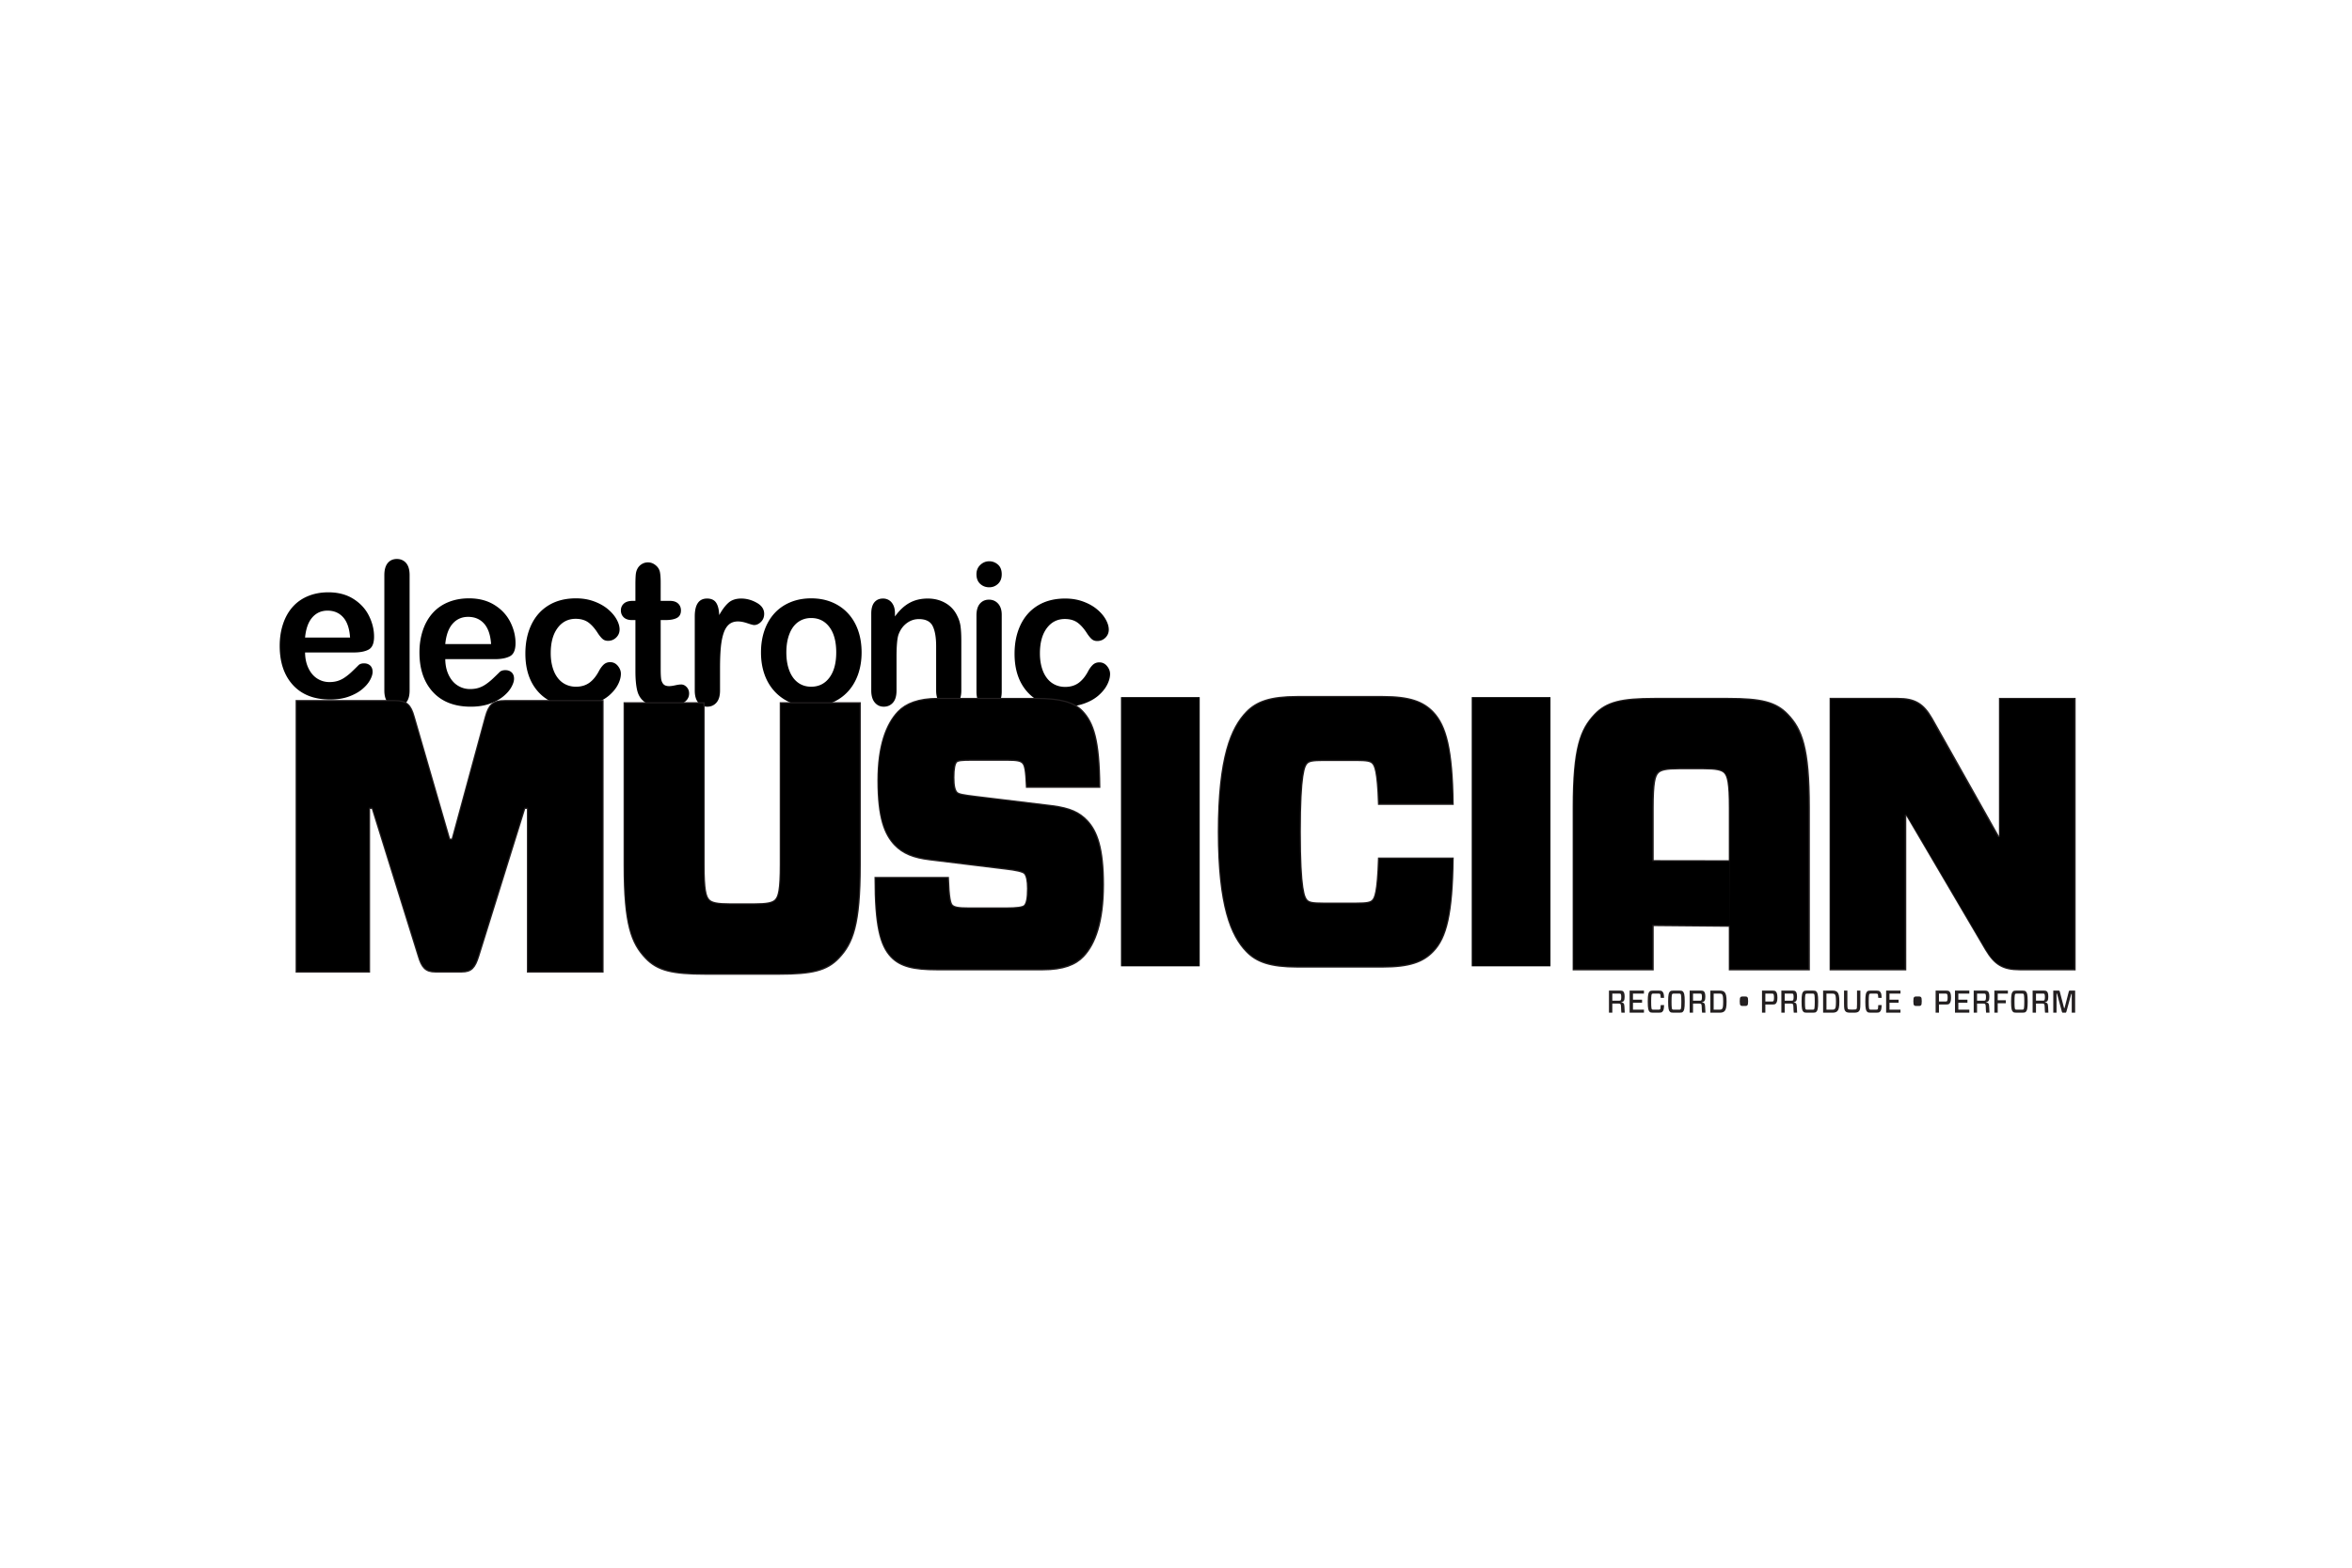 <svg xmlns="http://www.w3.org/2000/svg" width="1200" height="800" viewBox="-105 -45 910 270"><g fill="none" fill-rule="evenodd"><path d="M0 0h700v180H0z"/><path d="M15.83 25.6c1.535-1.754 3.499-2.629 5.891-2.629 2.508 0 4.532.864 6.066 2.593 1.535 1.728 2.421 4.333 2.655 7.816H13.033c.328-3.434 1.26-6.027 2.796-7.78m21.823 12.424c1.383-.759 2.076-2.418 2.076-4.98 0-2.76-.67-5.473-2.006-8.135-1.337-2.661-3.347-4.831-6.032-6.509-2.683-1.68-5.902-2.52-9.653-2.52-2.884 0-5.51.492-7.878 1.475-2.368.982-4.361 2.394-5.98 4.235-1.616 1.84-2.848 4.046-3.692 6.623-.844 2.572-1.266 5.366-1.266 8.374 0 6.393 1.712 11.454 5.135 15.187 3.423 3.73 8.217 5.594 14.385 5.594 2.696 0 5.082-.373 7.158-1.118 2.074-.746 3.797-1.685 5.169-2.817 1.37-1.13 2.397-2.314 3.077-3.545.679-1.23 1.02-2.305 1.02-3.227 0-1.043-.305-1.853-.915-2.424-.61-.572-1.407-.86-2.391-.86-.915 0-1.618.226-2.11.672a114.053 114.053 0 01-2.92 2.836c-.75.698-1.57 1.35-2.462 1.959a10.01 10.01 0 01-2.759 1.344c-.95.286-2 .43-3.148.43-1.712 0-3.277-.45-4.695-1.345-1.42-.894-2.556-2.225-3.412-3.993-.856-1.765-1.296-3.804-1.32-6.118h18.782c2.507 0 4.453-.38 5.837-1.138" fill="#000"/><path d="M68.456 44.712H47.187c-.318 9.494-1.165 10.867-1.799 11.5-.635.633-1.694.844-4.867.844h-9.418c-3.175 0-4.234-.211-4.867-.844-.742-.739-2.011-2.638-2.011-18.885 0-16.142 1.269-18.147 2.01-18.885.634-.633 1.693-.844 4.868-.844h9.418c3.173 0 4.232.211 4.867.844.634.633 1.48 2.005 1.799 11.183h21.269c-.212-14.876-2.01-21.313-5.715-25.004C59.885 1.772 55.97.401 48.245.401H23.484C15.759.4 11.738 1.772 8.88 4.62 4.542 8.841.839 16.965.839 37.327c0 20.362 3.704 28.486 8.041 32.706 2.857 2.849 6.879 4.22 14.604 4.22h24.761c7.725 0 11.64-1.371 14.496-4.22 3.81-3.693 5.503-10.234 5.715-25.321z" stroke="#231f20" stroke-width=".66" transform="matrix(1.337 0 0 1.411 365.483 55.887)"/><path d="M456.988 118.958h-28.43c-.426 13.392-1.558 15.329-2.405 16.221-.849.893-2.264 1.191-6.506 1.191h-12.589c-4.245 0-5.659-.298-6.506-1.19-.992-1.042-2.688-3.721-2.688-26.64 0-22.77 1.696-25.598 2.688-26.639.847-.893 2.261-1.19 6.506-1.19h12.589c4.242 0 5.657.297 6.506 1.19.847.893 1.979 2.828 2.404 15.775h28.43c-.282-20.984-2.687-30.064-7.638-35.27-3.818-4.019-9.052-5.954-19.377-5.954h-33.098c-10.326 0-15.701 1.935-19.521 5.953-5.798 5.953-10.749 17.413-10.749 46.135 0 28.723 4.95 40.183 10.749 46.135 3.818 4.019 9.195 5.952 19.52 5.952h33.099c10.325 0 15.559-1.933 19.377-5.952 5.093-5.208 7.356-14.436 7.639-35.717M359.17 56.451h-30.45v104.174h30.45zm135.705 0h-30.45v104.174h30.45zM134.04 44.345c-.789-.955-1.779-1.432-2.973-1.432-1.002 0-1.85.327-2.543.978-.692.655-1.337 1.56-1.933 2.717-1.075 1.959-2.31 3.417-3.707 4.372-1.397.956-3.074 1.435-5.03 1.435-1.458 0-2.794-.296-4.011-.888-1.219-.59-2.257-1.457-3.116-2.6-.86-1.144-1.517-2.526-1.97-4.148-.454-1.623-.68-3.4-.68-5.337 0-4.123.882-7.37 2.65-9.747 1.766-2.376 4.094-3.561 6.983-3.561 2.005 0 3.658.477 4.96 1.432 1.301.954 2.548 2.387 3.742 4.299.668.978 1.272 1.69 1.808 2.13.538.44 1.212.66 2.024.66 1.241 0 2.297-.427 3.169-1.282.871-.855 1.308-1.898 1.308-3.13 0-1.209-.39-2.507-1.165-3.902s-1.897-2.71-3.365-3.943c-1.47-1.231-3.26-2.235-5.373-3.016-2.112-.778-4.434-1.169-6.965-1.169-4.082 0-7.592.888-10.528 2.66-2.937 1.772-5.182 4.28-6.733 7.52-1.552 3.245-2.328 6.976-2.328 11.202 0 6.233 1.695 11.205 5.086 14.911 3.39 3.708 8.104 5.563 14.145 5.563 2.84 0 5.395-.405 7.663-1.209 2.269-.804 4.149-1.866 5.641-3.184 1.491-1.322 2.601-2.71 3.33-4.169.728-1.455 1.093-2.828 1.093-4.11 0-1.08-.394-2.098-1.182-3.052m39.827-6.919c.19-2.15.536-4.002 1.039-5.561.5-1.559 1.205-2.734 2.112-3.528.907-.791 2.077-1.185 3.51-1.185 1.05 0 2.26.23 3.635.697 1.372.465 2.238.697 2.596.697.955 0 1.844-.41 2.667-1.227.824-.815 1.236-1.852 1.236-3.11 0-1.783-.967-3.217-2.9-4.297-1.935-1.08-3.928-1.621-5.98-1.621-2.054 0-3.696.54-4.925 1.621-1.23 1.08-2.43 2.677-3.599 4.787-.072-2.11-.466-3.707-1.182-4.787s-1.886-1.621-3.51-1.621c-3.175 0-4.762 2.312-4.762 6.936v28.657c0 2.063.453 3.62 1.36 4.677.908 1.055 2.065 1.582 3.475 1.582 1.432 0 2.613-.521 3.545-1.562.931-1.044 1.397-2.61 1.397-4.697v-8.597c0-3.092.094-5.71.286-7.86m53.147-6.769c-.895-2.564-2.203-4.777-3.921-6.636-1.72-1.86-3.785-3.295-6.195-4.298-2.412-1.006-5.099-1.51-8.058-1.51-2.913 0-5.575.498-7.986 1.489-2.412.995-4.465 2.408-6.16 4.242-1.695 1.837-2.997 4.05-3.904 6.636-.907 2.59-1.36 5.444-1.36 8.561 0 3.09.447 5.914 1.343 8.465.895 2.551 2.208 4.762 3.939 6.635a17.72 17.72 0 006.142 4.32c2.363 1.005 5.025 1.508 7.986 1.508 2.984 0 5.67-.497 8.058-1.492a17.335 17.335 0 006.16-4.28c1.718-1.858 3.03-4.085 3.938-6.671.907-2.59 1.361-5.418 1.361-8.485 0-3.094-.448-5.921-1.343-8.484m-11.102 18.23c-1.755 2.35-4.113 3.525-7.072 3.525-1.958 0-3.659-.533-5.104-1.603-1.444-1.068-2.554-2.606-3.33-4.619-.775-2.009-1.164-4.36-1.164-7.05 0-2.716.395-5.09 1.182-7.125.788-2.037 1.91-3.577 3.366-4.62 1.456-1.043 3.14-1.565 5.05-1.565 2.959 0 5.317 1.168 7.072 3.508 1.756 2.335 2.632 5.603 2.632 9.803 0 4.146-.876 7.397-2.632 9.745m24.723-28.034c-.418-.853-.973-1.494-1.665-1.921a4.345 4.345 0 00-2.329-.641c-1.408 0-2.518.484-3.33 1.451-.81.968-1.217 2.43-1.217 4.393v29.748c0 2.012.453 3.56 1.36 4.64.908 1.079 2.065 1.62 3.475 1.62 1.455 0 2.644-.522 3.563-1.565.918-1.042 1.379-2.608 1.379-4.695V40.988c0-4.197.238-7.064.716-8.596.667-1.911 1.719-3.414 3.151-4.506 1.433-1.095 3.02-1.642 4.762-1.642 2.674 0 4.46.901 5.354 2.696.896 1.8 1.344 4.393 1.344 7.788v17.155c0 2.011.453 3.558 1.36 4.64.907 1.078 2.09 1.619 3.545 1.619 1.433 0 2.598-.528 3.492-1.582.895-1.057 1.344-2.614 1.344-4.677V34.728c0-2.263-.097-4.122-.287-5.58a12.398 12.398 0 00-1.253-4.073c-1.004-2.16-2.52-3.831-4.549-5.013-2.029-1.181-4.333-1.772-6.911-1.772-2.65 0-4.996.558-7.037 1.678-2.042 1.119-3.922 2.872-5.64 5.258v-1.242c0-1.232-.21-2.277-.627-3.132m40.542-.582c-.931-1.033-2.113-1.547-3.545-1.547-1.433 0-2.596.514-3.492 1.546-.895 1.031-1.342 2.563-1.342 4.599v29.449c0 2.013.447 3.559 1.342 4.64.896 1.078 2.06 1.619 3.492 1.619s2.614-.528 3.545-1.582c.931-1.056 1.397-2.614 1.397-4.677V24.569c0-1.837-.466-3.268-1.397-4.3m-.035-7.674c.954-.89 1.432-2.128 1.432-3.714 0-1.632-.49-2.878-1.47-3.731-.978-.855-2.1-1.282-3.365-1.282-1.313 0-2.465.47-3.456 1.412-.99.944-1.485 2.144-1.485 3.6 0 1.61.483 2.854 1.45 3.736.966.879 2.13 1.318 3.49 1.318 1.313 0 2.448-.446 3.404-1.339M323.31 44.42c-.789-.955-1.778-1.432-2.973-1.432-1.002 0-1.85.327-2.543.979-.691.654-1.337 1.559-1.933 2.716-1.075 1.959-2.31 3.417-3.707 4.372-1.395.956-3.074 1.435-5.03 1.435-1.458 0-2.794-.296-4.011-.887-1.218-.592-2.257-1.458-3.116-2.601-.86-1.144-1.517-2.527-1.97-4.148-.454-1.623-.68-3.4-.68-5.336 0-4.124.883-7.371 2.65-9.748 1.766-2.376 4.093-3.561 6.983-3.561 2.005 0 3.658.477 4.96 1.432 1.301.954 2.548 2.387 3.742 4.299.668.98 1.271 1.69 1.808 2.13.538.44 1.211.66 2.024.66 1.241 0 2.298-.427 3.169-1.282s1.308-1.898 1.308-3.13c0-1.207-.389-2.507-1.164-3.902-.776-1.396-1.898-2.71-3.366-3.943-1.468-1.231-3.26-2.235-5.373-3.015-2.112-.779-4.434-1.17-6.965-1.17-4.081 0-7.592.888-10.528 2.66-2.937 1.772-5.181 4.28-6.733 7.522-1.552 3.243-2.327 6.974-2.327 11.2 0 6.233 1.694 11.204 5.085 14.912 3.39 3.707 8.106 5.562 14.145 5.562 2.84 0 5.396-.405 7.663-1.209 2.269-.804 4.15-1.866 5.641-3.184 1.491-1.322 2.601-2.71 3.33-4.168.729-1.456 1.093-2.828 1.093-4.109 0-1.081-.394-2.1-1.182-3.054M45.046 58.523c.895 1.081 2.06 1.622 3.491 1.622 1.457 0 2.644-.523 3.564-1.565.919-1.044 1.378-2.608 1.378-4.697V9.241c0-2.087-.453-3.653-1.36-4.695-.907-1.043-2.101-1.564-3.582-1.564-1.48 0-2.656.527-3.526 1.582-.872 1.055-1.308 2.615-1.308 4.677v44.642c0 2.013.448 3.558 1.343 4.64m91.34-38.29c-.777.69-1.164 1.577-1.164 2.656 0 1.081.37 1.976 1.11 2.68.74.702 1.814 1.055 3.223 1.055h1.289v19.755c0 3.195.245 5.746.734 7.657.49 1.909 1.522 3.404 3.098 4.487 1.575 1.08 3.891 1.621 6.947 1.621 3.224 0 5.694-.44 7.413-1.322 1.72-.877 2.579-2.149 2.579-3.808 0-.978-.317-1.802-.95-2.47-.632-.664-1.342-.998-2.13-.998-.55 0-1.313.106-2.292.32-.98.214-1.754.32-2.328.32-1.05 0-1.809-.27-2.274-.81-.465-.54-.752-1.245-.86-2.11-.107-.867-.16-2.105-.16-3.714V26.623h1.826c1.934 0 3.42-.277 4.458-.831 1.04-.551 1.559-1.519 1.559-2.904 0-1.079-.365-1.967-1.093-2.656-.729-.692-1.785-1.039-3.17-1.039h-3.58V12.18c0-1.735-.09-3.074-.269-4.014a4.429 4.429 0 00-1.271-2.394c-1.004-.981-2.126-1.473-3.366-1.473-.884 0-1.684.222-2.4.662a4.524 4.524 0 00-1.648 1.715c-.381.677-.615 1.49-.698 2.43-.084.945-.126 2.246-.126 3.905v6.182h-1.073c-1.481 0-2.61.347-3.385 1.038m-66.261 7.805c1.563-1.772 3.563-2.656 6-2.656 2.553 0 4.613.872 6.176 2.62 1.563 1.746 2.466 4.378 2.704 7.899H67.277c.333-3.47 1.283-6.09 2.847-7.863m22.22 12.557c1.409-.768 2.114-2.445 2.114-5.033 0-2.79-.68-5.531-2.041-8.221-1.362-2.69-3.41-4.884-6.143-6.578-2.733-1.7-6.01-2.548-9.83-2.548-2.936 0-5.61.497-8.02 1.49-2.413.993-4.442 2.42-6.09 4.282-1.646 1.858-2.9 4.088-3.76 6.692-.859 2.6-1.289 5.424-1.289 8.464 0 6.46 1.743 11.575 5.23 15.347 3.484 3.77 8.366 5.654 14.646 5.654 2.745 0 5.175-.377 7.287-1.13 2.114-.754 3.868-1.703 5.265-2.847 1.396-1.143 2.44-2.338 3.133-3.583.692-1.243 1.039-2.33 1.039-3.261 0-1.054-.31-1.873-.932-2.45-.62-.577-1.432-.868-2.434-.868-.932 0-1.648.228-2.15.678a115.469 115.469 0 01-2.972 2.866 21.364 21.364 0 01-2.506 1.98 10.253 10.253 0 01-2.811 1.359c-.967.288-2.037.434-3.205.434-1.744 0-3.338-.455-4.781-1.36-1.445-.903-2.603-2.248-3.474-4.034-.872-1.784-1.32-3.845-1.344-6.183h19.125c2.553 0 4.535-.384 5.944-1.15" fill="#000"/><path d="M370.28 112.81h22.807v-12.141l22.399.193.05-17.604-22.449-.03V68.57c0-6.88.53-8.784 1.485-9.737.848-.847 2.546-1.165 6.153-1.165h7.107c3.607 0 5.303.318 6.153 1.165.954.953 1.485 2.858 1.485 9.737v44.24h22.806V68.463c0-16.405-2.122-21.379-6.152-25.4-3.394-3.387-7.638-4.34-17.185-4.34h-21.322c-9.548 0-13.79.953-17.185 4.34-4.032 4.021-6.152 8.995-6.152 25.4zm144.9-74.087h-21.534v37.89h-.53L473.81 44.121c-2.44-4.022-4.88-5.398-9.76-5.398h-19.412v74.087h21.535V70.475h.53l22.913 36.937c2.546 4.022 4.88 5.398 9.759 5.398h15.806z" stroke="#231f20" stroke-width=".66" transform="matrix(1.337 0 0 1.411 8.838 2.545)"/><path d="M503.791 161.675h30.486v-17.126l29.94.271.068-24.832-30.008-.042V99.27c0-9.704.71-12.391 1.986-13.735 1.133-1.196 3.403-1.643 8.224-1.643h9.5c4.82 0 7.088.448 8.224 1.643 1.276 1.344 1.985 4.031 1.985 13.735v62.405h30.485V99.12c0-23.14-2.836-30.157-8.223-35.83-4.537-4.778-10.21-6.121-22.971-6.121h-28.501c-12.763 0-18.433 1.343-22.972 6.12-5.389 5.674-8.224 12.69-8.224 35.831zM697.479 57.168h-28.785v53.447h-.709L642.18 64.782c-3.261-5.673-6.523-7.614-13.045-7.614h-25.95v104.507h28.787v-59.718h.708l30.628 52.104c3.403 5.673 6.523 7.614 13.045 7.614h21.128z" fill="#000"/><path d="M518.815 173.905v-2.729h2.696c.337 0 .453.038.51.098.106.11.245.368.245 1.25 0 .879-.151 1.148-.255 1.259-.059.06-.163.122-.5.122zm3.358 2.297c.024.978.07 1.785.15 2.36h1.3c-.048-.466-.08-1.198-.127-2.397-.047-1.248-.384-1.466-1.242-1.638v-.024c.928-.134 1.321-.562 1.321-2.067 0-1.284-.207-1.748-.52-2.077-.244-.258-.626-.354-1.16-.354h-4.379v8.556h1.3v-3.533h2.254c.464 0 .696.036.848.171.162.147.243.318.255 1.003zm8.882 1.188h-4.25v-2.68h3.518v-1.172h-3.518v-2.362h4.25v-1.171h-5.55v8.556h5.55zm7.79-1.774h-1.31c-.036 1.272-.14 1.516-.268 1.64-.093.084-.186.145-.58.134h-1.976c-.395 0-.488-.05-.58-.134-.128-.124-.29-.503-.29-2.973 0-2.471.162-2.85.29-2.972.092-.086.185-.135.58-.135h1.975c.395 0 .488.049.581.135.128.122.232.427.268 1.505h1.3c-.024-1.48-.233-2.043-.685-2.47-.268-.256-.558-.341-1.324-.341h-2.254c-.767 0-1.056.085-1.323.34-.452.428-.73 1.052-.73 3.938s.278 3.51.73 3.938c.267.256.556.34 1.323.34h2.254c.766 0 1.056-.084 1.324-.34.452-.428.638-.906.695-2.605zm3.612-5.611c-.766 0-1.057.085-1.324.34-.452.428-.73 1.052-.73 3.938s.278 3.51.73 3.938c.267.257.558.34 1.324.34h2.323c.767 0 1.057-.083 1.323-.34.453-.428.731-1.052.731-3.938s-.278-3.51-.73-3.937c-.267-.256-.557-.341-1.324-.341zm-.732 4.278c0-2.471.163-2.85.29-2.972.094-.086.187-.135.582-.135h2.043c.396 0 .49.049.582.135.127.122.29.5.29 2.972 0 2.47-.163 2.85-.29 2.973-.093.084-.186.145-.582.134h-2.043c-.395 0-.488-.05-.581-.134-.128-.124-.291-.503-.291-2.973zm8.315-.378v-2.729h2.695c.336 0 .452.037.51.098.106.11.245.368.245 1.25 0 .879-.151 1.148-.256 1.258-.058.06-.163.123-.5.123zm3.357 2.297c.024.978.07 1.785.15 2.359h1.299c-.045-.465-.08-1.197-.127-2.397-.045-1.247-.383-1.465-1.241-1.637v-.024c.928-.134 1.323-.563 1.323-2.067 0-1.284-.21-1.748-.522-2.077-.244-.258-.627-.354-1.162-.354h-4.377v8.556h1.3v-3.533h2.254c.464 0 .696.036.847.171.163.147.244.318.256 1.003zm3.332-6.197v8.556h3.53c.987 0 1.521-.171 1.973-.598.535-.513.79-1.576.79-3.68 0-2.103-.255-3.167-.79-3.68-.452-.427-.986-.598-1.974-.598zm4.97 4.29c0 1.934-.139 2.52-.453 2.825-.232.234-.488.27-.988.27h-2.23v-6.214h2.23c.5 0 .733.024.988.269.314.306.454.882.454 2.85zm6.723 1.43c.175.185.361.234.744.234h1.136c.384 0 .57-.05.744-.234.22-.232.314-.526.314-1.602 0-1.074-.093-1.368-.314-1.6-.174-.183-.36-.232-.744-.232h-1.136c-.383 0-.569.049-.744.233-.22.231-.312.525-.312 1.6 0 1.075.092 1.369.312 1.6zm9.602-1.49v-3.059h2.429c.406 0 .545.037.627.11.128.111.29.38.29 1.42 0 1.027-.162 1.308-.29 1.419-.082.074-.221.11-.627.11zm4.668-1.491c0-1.544-.313-2.092-.66-2.423-.255-.244-.661-.316-1.254-.316h-4.052v8.556h1.298v-3.155h2.754c.593 0 .999-.073 1.254-.316.336-.33.66-.88.66-2.346zm2.823 1.16v-2.728h2.695c.336 0 .452.037.511.098.105.11.244.368.244 1.25 0 .879-.151 1.148-.256 1.258-.058.06-.163.123-.499.123zm3.358 2.298c.023.978.068 1.785.149 2.359h1.3c-.046-.465-.082-1.197-.128-2.397-.047-1.247-.383-1.465-1.24-1.637v-.024c.927-.134 1.322-.563 1.322-2.067 0-1.285-.21-1.748-.522-2.077-.243-.258-.627-.354-1.161-.354h-4.378v8.556h1.3v-3.533h2.254c.464 0 .697.036.847.171.162.147.244.318.257 1.003zm5.212-6.197c-.767 0-1.056.085-1.324.34-.452.428-.731 1.052-.731 3.938s.279 3.51.73 3.938c.269.257.558.34 1.325.34h2.323c.767 0 1.057-.083 1.323-.34.452-.428.731-1.052.731-3.938s-.279-3.51-.731-3.937c-.266-.256-.556-.341-1.323-.341zm-.732 4.278c0-2.471.162-2.85.29-2.972.093-.086.186-.135.581-.135h2.045c.395 0 .488.049.58.135.128.122.29.5.29 2.972 0 2.47-.162 2.85-.29 2.973-.092.084-.185.145-.58.134h-2.045c-.395 0-.488-.05-.58-.134-.129-.124-.291-.503-.291-2.973zm7.015-4.278v8.556h3.53c.988 0 1.522-.171 1.974-.598.533-.513.788-1.576.788-3.68 0-2.103-.255-3.167-.788-3.68-.452-.427-.987-.598-1.974-.598zm4.97 4.29c0 1.934-.14 2.52-.453 2.825-.232.234-.487.27-.987.27h-2.231v-6.214h2.23c.5 0 .733.024.988.269.313.306.453.882.453 2.85zm9.451-4.29h-1.3v5.293c0 1.58-.08 1.677-.255 1.859-.14.148-.348.197-1.22.197h-.73c-.895 0-1.117-.062-1.244-.197-.162-.17-.279-.305-.279-1.859v-5.293h-1.299v5c0 2.176.163 2.604.592 3.055.347.369.893.501 1.95.501h1.185c1.068 0 1.626-.122 1.997-.51.43-.454.603-.894.603-3.046zm8.234 5.611h-1.312c-.034 1.272-.14 1.516-.266 1.64-.093.084-.186.145-.582.134h-1.974c-.395 0-.488-.05-.58-.134-.13-.124-.292-.503-.292-2.973 0-2.471.163-2.85.291-2.972.093-.086.186-.135.58-.135h1.975c.396 0 .489.049.582.135.127.122.232.427.266 1.505h1.3c-.024-1.48-.233-2.043-.685-2.47-.266-.256-.556-.341-1.323-.341h-2.254c-.766 0-1.057.085-1.323.34-.453.428-.731 1.052-.731 3.938 0 2.885.278 3.51.73 3.938.267.256.558.34 1.324.34h2.254c.767 0 1.057-.084 1.323-.34.452-.428.638-.906.697-2.605zm7.28 1.774h-4.25v-2.68h3.518v-1.172h-3.518v-2.362h4.25v-1.171h-5.55v8.556h5.55zm5.297-1.666c.173.186.36.235.743.235h1.137c.382 0 .568-.05.742-.235.22-.231.314-.525.314-1.6 0-1.075-.093-1.369-.314-1.6-.174-.184-.36-.233-.742-.233h-1.137c-.384 0-.57.049-.743.233-.222.231-.314.525-.314 1.6 0 1.075.092 1.369.314 1.6zm9.6-1.489v-3.059h2.429c.407 0 .546.037.627.11.128.111.29.38.29 1.42 0 1.027-.162 1.308-.29 1.419-.08.074-.22.11-.627.11zm4.67-1.491c0-1.544-.313-2.092-.662-2.423-.255-.244-.661-.316-1.253-.316h-4.053v8.556h1.298v-3.155h2.755c.592 0 .998-.073 1.253-.316.336-.33.661-.88.661-2.346zm7.072 4.646h-4.25v-2.68h3.518v-1.172h-3.518v-2.362h4.25v-1.171h-5.55v8.556h5.55zm2.995-3.485v-2.729h2.695c.338 0 .454.037.512.098.104.11.244.368.244 1.25 0 .879-.15 1.148-.256 1.258-.057.06-.162.123-.5.123zm3.358 2.297c.023.978.07 1.785.15 2.359h1.3c-.047-.465-.081-1.197-.128-2.397-.046-1.247-.382-1.465-1.24-1.637v-.024c.927-.134 1.32-.563 1.32-2.067 0-1.285-.207-1.748-.521-2.077-.243-.258-.626-.354-1.16-.354h-4.377v8.556h1.298v-3.533h2.254c.464 0 .698.036.848.171.163.147.245.318.256 1.003zm8.568-5.026v-1.171h-5.235v8.556h1.298v-3.644h3.136v-1.17h-3.136v-2.571zm3.285-1.171c-.765 0-1.055.085-1.321.34-.453.428-.731 1.052-.731 3.938 0 2.885.278 3.51.73 3.938.267.256.557.34 1.322.34h2.325c.766 0 1.056-.084 1.324-.34.452-.428.73-1.053.73-3.938 0-2.886-.278-3.51-.73-3.937-.268-.256-.558-.341-1.324-.341zm-.73 4.278c0-2.471.163-2.85.29-2.972.093-.086.185-.135.58-.135h2.046c.394 0 .487.049.58.135.129.122.29.5.29 2.972 0 2.47-.161 2.85-.29 2.973-.093.083-.186.145-.58.134h-2.045c-.396 0-.488-.05-.581-.134-.127-.124-.29-.503-.29-2.973zm8.315-.379v-2.728h2.694c.337 0 .453.037.512.098.104.11.243.368.243 1.25 0 .878-.15 1.147-.255 1.258-.058.06-.163.122-.5.122zm3.356 2.298c.024.978.07 1.785.152 2.359h1.298c-.045-.465-.08-1.197-.127-2.397-.046-1.247-.383-1.466-1.24-1.637v-.024c.927-.134 1.32-.563 1.32-2.067 0-1.285-.207-1.748-.521-2.077-.244-.258-.626-.354-1.16-.354h-4.378v8.556h1.3v-3.533h2.253c.464 0 .698.036.848.171.163.147.244.318.255 1.003zm11.797-6.197h-1.973c-.325 0-.418.11-.5.428l-1.637 6.344h-.174l-1.649-6.344c-.082-.318-.186-.428-.51-.428h-2.02v8.556h1.264v-7.397h.173l1.894 7.019c.082.317.139.378.453.378h.835c.315 0 .362-.06.455-.378l1.892-6.896h.175v7.274h1.322z" fill="#231f20"/><path d="M89.197 39.324H60.874c-3.288 0-4.455 1.058-5.41 4.34l-9.653 33.657h-.955l-10.29-33.657c-.955-3.282-2.121-4.34-5.41-4.34H.727v74.088h20.897V68.537h1.061l13.366 40.642c.955 3.07 2.015 4.233 4.774 4.233h7.637c2.758 0 3.713-1.059 4.774-4.233l13.366-40.642h1.06v44.875h21.534zm74.433.603h-22.807v44.241c0 6.88-.53 8.785-1.485 9.737-.849.847-2.546 1.164-6.153 1.164h-7.107c-3.606 0-5.304-.317-6.152-1.164-.955-.952-1.485-2.857-1.485-9.737V39.927H95.634v44.347c0 16.405 2.121 21.38 6.152 25.401 3.395 3.387 7.638 4.34 17.185 4.34h21.322c9.547 0 13.79-.953 17.185-4.34 4.031-4.022 6.153-8.996 6.153-25.401zm70.38 49.705c0-9.949-1.803-14.606-4.667-17.464-2.228-2.222-4.88-3.386-9.972-4.021l-22.17-2.54c-3.606-.423-4.985-.635-5.516-1.164-.636-.636-.954-1.905-.954-4.234 0-2.434.318-3.81.848-4.34.425-.423 1.697-.528 4.243-.528h10.608c2.758 0 3.82.211 4.456.846.636.635.954 1.905 1.166 6.562h20.897c-.106-12.807-1.803-17.464-4.985-20.639-2.334-2.33-6.259-3.387-13.154-3.387h-28.535c-5.622 0-9.229 1.376-11.456 3.599-3.395 3.386-5.728 9.313-5.728 18.734 0 10.266 1.909 14.712 4.773 17.569 2.334 2.327 5.41 3.493 10.077 4.022l21.958 2.54c2.97.317 4.986.74 5.516 1.27.637.635.955 2.117.955 4.234 0 2.646-.318 4.127-.955 4.762-.53.53-2.334.74-5.41.74h-10.714c-3.076 0-4.35-.21-4.985-.846-.53-.529-.955-2.01-1.167-7.515h-20.897c0 13.019 1.485 18.417 4.561 21.486 2.652 2.646 6.47 3.492 13.154 3.492h30.656c5.94 0 9.44-1.375 11.669-3.598 3.395-3.387 5.728-9.42 5.728-19.58z" transform="matrix(1.337 0 0 1.411 8.838 2.545)" stroke="#231f20" stroke-width=".66"/><path d="M128.067 58.015H90.208c-4.396 0-5.955 1.493-7.232 6.123l-12.903 47.476h-1.276L55.042 64.138c-1.276-4.63-2.836-6.123-7.231-6.123H9.81v104.509h27.933v-63.3h1.418l17.866 57.329c1.276 4.33 2.694 5.97 6.38 5.97h10.21c3.687 0 4.963-1.492 6.38-5.97l17.867-57.33h1.418v63.301h28.785zm99.495.851h-30.486v62.406c0 9.705-.71 12.392-1.985 13.736-1.135 1.194-3.403 1.642-8.224 1.642h-9.5c-4.822 0-7.09-.448-8.225-1.642-1.276-1.344-1.985-4.031-1.985-13.736V58.866h-30.486v62.556c0 23.14 2.836 30.159 8.224 35.83 4.538 4.778 10.21 6.122 22.971 6.122h28.501c12.762 0 18.434-1.344 22.972-6.121 5.388-5.674 8.224-12.69 8.224-35.831zm94.077 70.114c0-14.034-2.41-20.603-6.239-24.635-2.978-3.134-6.523-4.776-13.329-5.672l-29.634-3.583c-4.821-.597-6.665-.896-7.374-1.642-.85-.897-1.276-2.687-1.276-5.972 0-3.434.426-5.375 1.135-6.121.567-.597 2.268-.747 5.671-.747h14.18c3.687 0 5.105.299 5.956 1.195.85.895 1.276 2.687 1.56 9.256h27.932c-.142-18.066-2.41-24.635-6.664-29.113-3.12-3.286-8.366-4.778-17.583-4.778h-38.143c-7.515 0-12.336 1.941-15.313 5.076-4.537 4.776-7.657 13.137-7.657 26.426 0 14.482 2.552 20.753 6.38 24.783 3.12 3.283 7.232 4.927 13.47 5.673l29.352 3.584c3.97.447 6.664 1.045 7.373 1.791.851.896 1.276 2.986 1.276 5.972 0 3.732-.425 5.823-1.276 6.718-.709.747-3.12 1.044-7.231 1.044h-14.322c-4.112 0-5.813-.297-6.664-1.193-.709-.746-1.276-2.836-1.56-10.601h-27.933c0 18.364 1.986 25.979 6.097 30.308 3.545 3.732 8.65 4.925 17.583 4.925h40.978c7.94 0 12.62-1.94 15.598-5.074 4.538-4.778 7.657-13.288 7.657-27.62" fill="#000"/></g></svg>